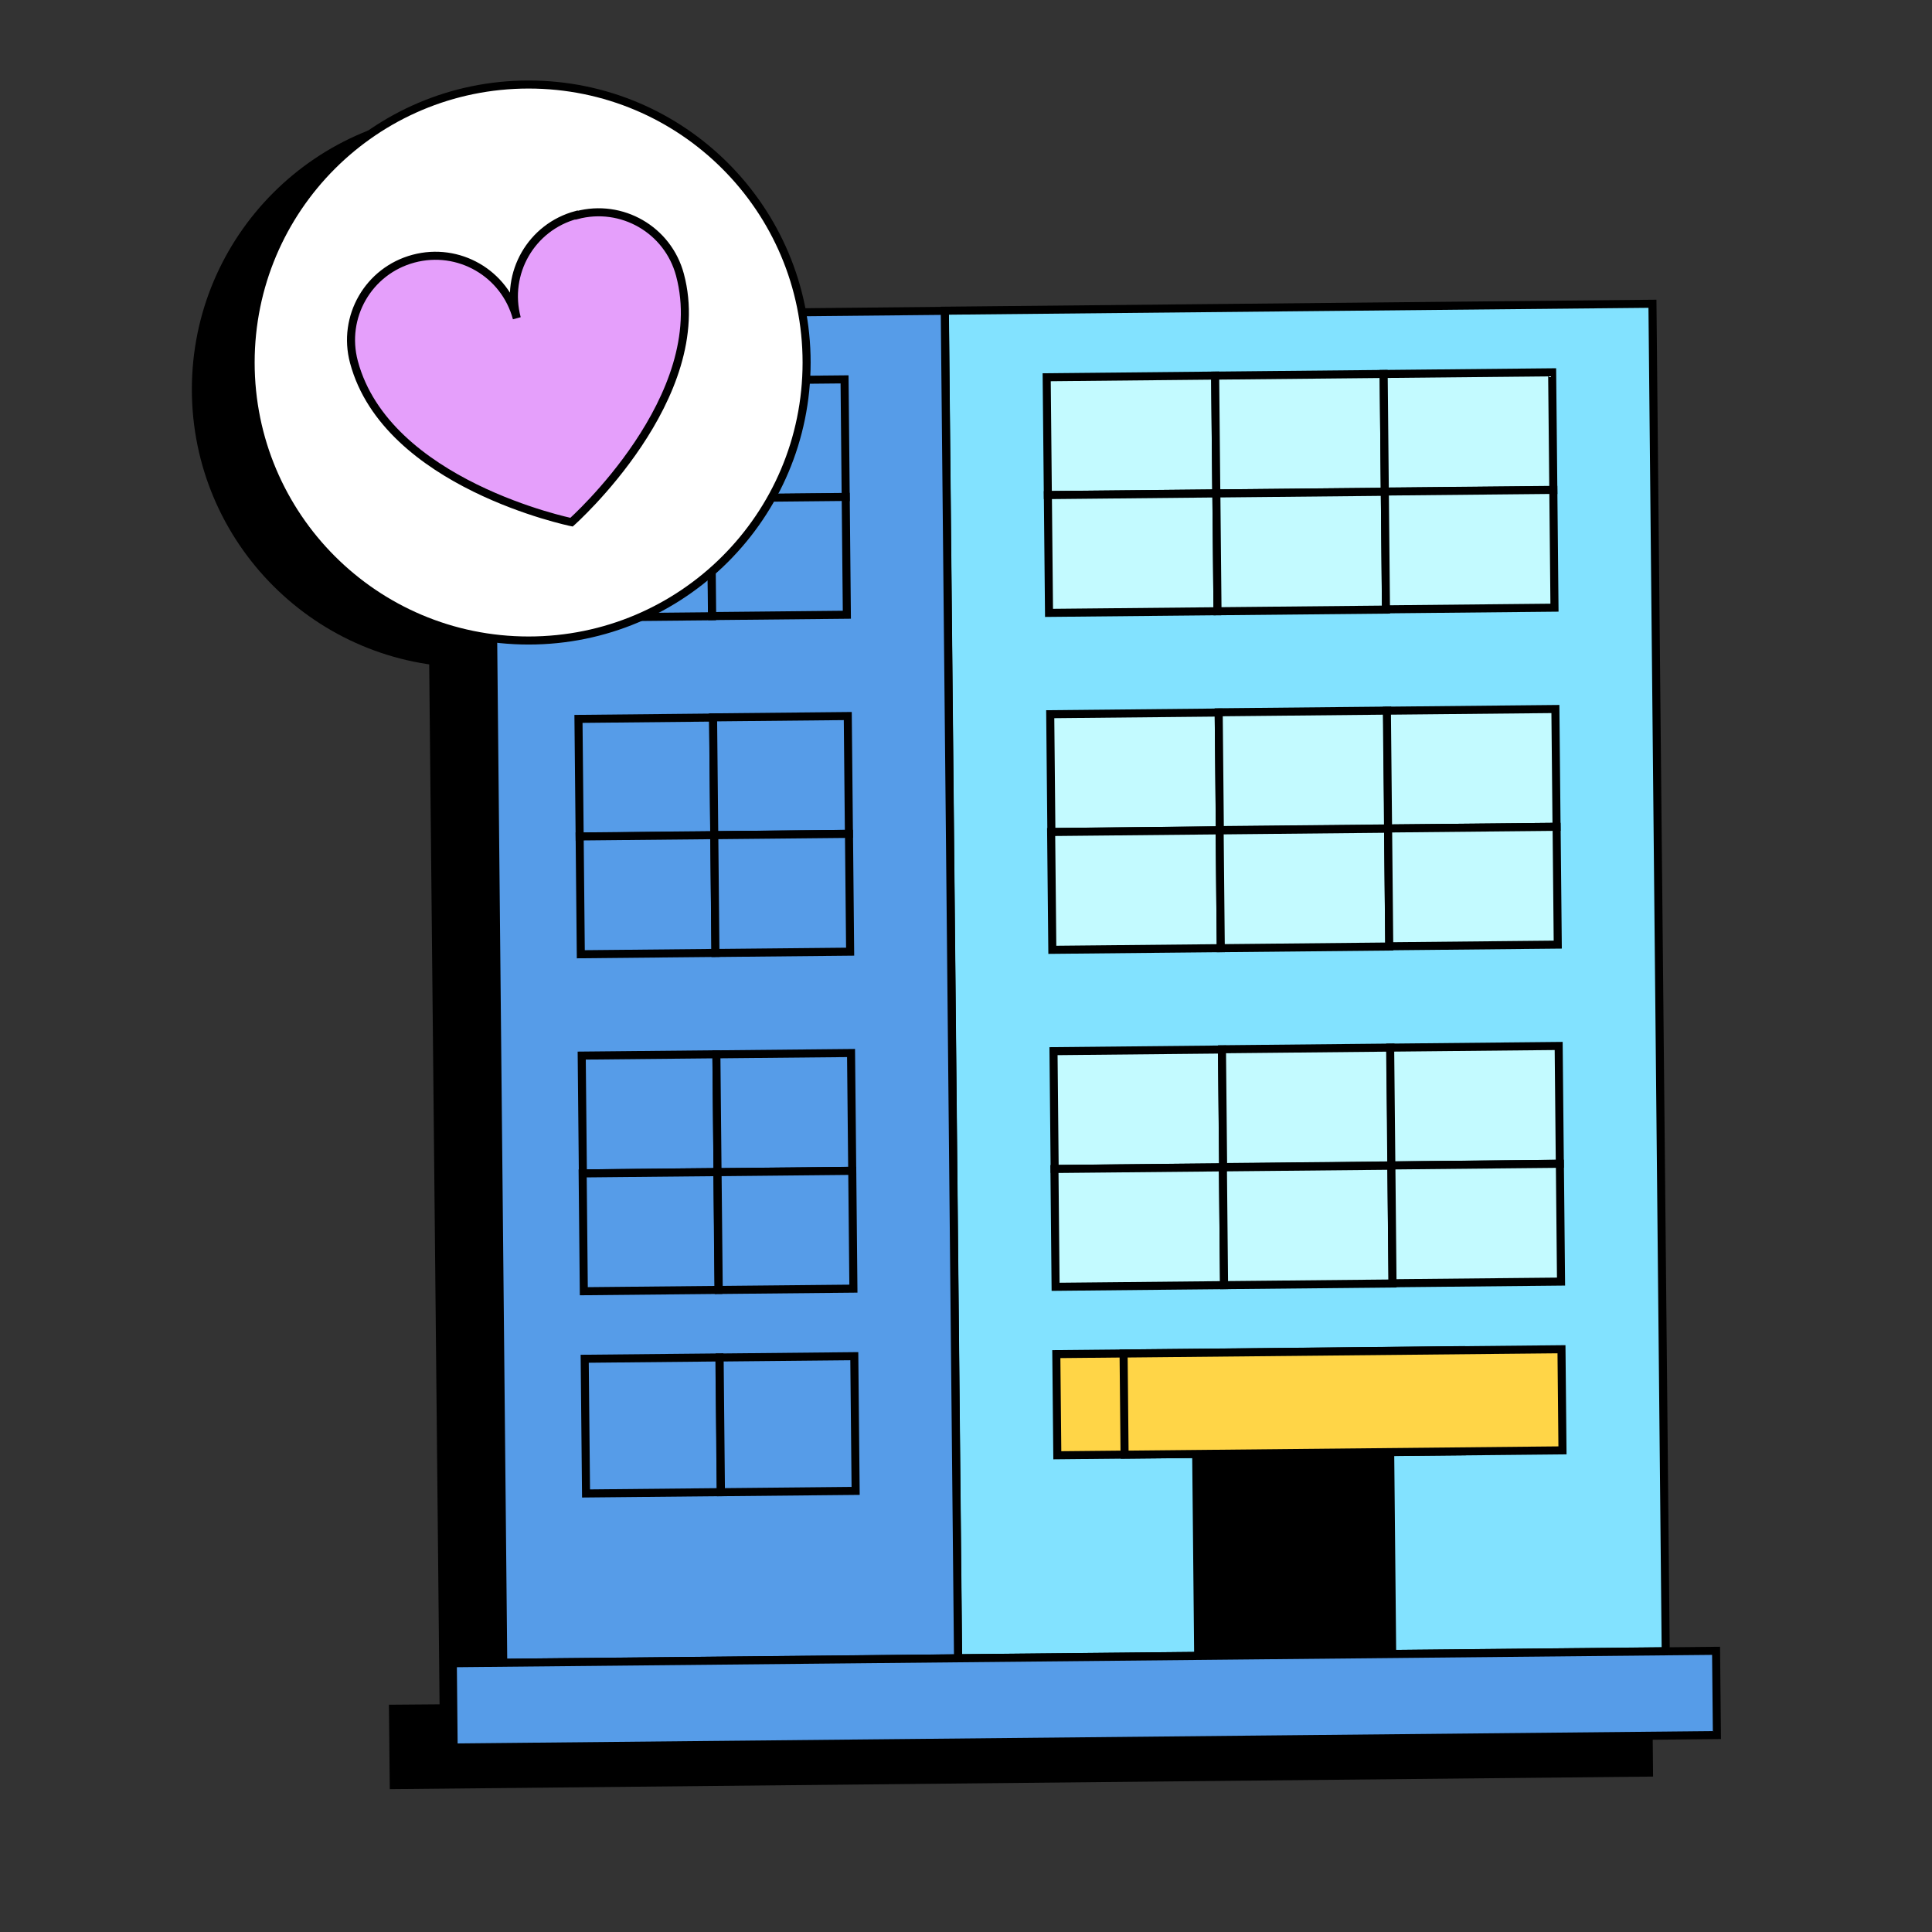 <?xml version="1.0" encoding="UTF-8"?>
<svg xmlns="http://www.w3.org/2000/svg" width="72" height="72" viewBox="0 0 72 72" fill="none">
  <rect x="0" y="0" width="72" height="72" fill="#333333" stroke="none"/>
  <g clip-path="url(#clip0_1505_192)">
    <path d="M17.51 24.87C23.232 24.87 27.87 20.232 27.87 14.51C27.87 8.788 23.232 4.15 17.51 4.15C11.788 4.15 7.15 8.788 7.15 14.51C7.15 20.232 11.788 24.87 17.51 24.87Z" fill="black"></path>
    <path d="M15.881 13.299L16.381 63.515L14.494 63.53L14.526 66.677L61.605 66.208L61.575 63.071L59.698 63.084L59.199 12.868" fill="black"></path>
    <path d="M35.213 11.579L35.708 61.797L62.076 61.537L61.582 11.32L35.213 11.579Z" fill="#82E2FF" stroke="black" stroke-width="0.3" stroke-miterlimit="10"></path>
    <path d="M44.429 54.187L44.503 61.717L52.032 61.642L51.958 54.113L44.429 54.187Z" fill="black"></path>
    <path d="M18.26 11.751L18.754 61.968L35.703 61.801L35.209 11.584L18.26 11.751Z" fill="#569CE8" stroke="black" stroke-width="0.3" stroke-miterlimit="10"></path>
    <path d="M54.435 50.316L39.366 50.464L39.403 54.234L54.472 54.085L54.435 50.316Z" fill="#FFD547" stroke="black" stroke-width="0.3" stroke-miterlimit="10"></path>
    <path d="M58.192 50.282L41.873 50.442L41.91 54.212L58.229 54.051L58.192 50.282Z" fill="#FFD547" stroke="black" stroke-width="0.3" stroke-miterlimit="10"></path>
    <path d="M63.953 61.521L16.875 61.984L16.906 65.124L63.984 64.661L63.953 61.521Z" fill="#569CE8" stroke="black" stroke-width="0.3" stroke-miterlimit="10"></path>
    <path d="M39.261 39.174L39.304 43.564L45.584 43.502L45.541 39.112L39.261 39.174Z" fill="#C3FAFF" stroke="black" stroke-width="0.3" stroke-miterlimit="10"></path>
    <path d="M45.539 39.103L45.582 43.493L51.862 43.431L51.819 39.041L45.539 39.103Z" fill="#C3FAFF" stroke="black" stroke-width="0.3" stroke-miterlimit="10"></path>
    <path d="M51.807 39.042L51.851 43.432L58.13 43.37L58.087 38.98L51.807 39.042Z" fill="#C3FAFF" stroke="black" stroke-width="0.3" stroke-miterlimit="10"></path>
    <path d="M39.296 43.565L39.339 47.955L45.618 47.893L45.575 43.504L39.296 43.565Z" fill="#C3FAFF" stroke="black" stroke-width="0.3" stroke-miterlimit="10"></path>
    <path d="M45.574 43.504L45.617 47.894L51.897 47.832L51.854 43.443L45.574 43.504Z" fill="#C3FAFF" stroke="black" stroke-width="0.3" stroke-miterlimit="10"></path>
    <path d="M51.852 43.433L51.895 47.823L58.175 47.761L58.132 43.371L51.852 43.433Z" fill="#C3FAFF" stroke="black" stroke-width="0.3" stroke-miterlimit="10"></path>
    <path d="M39.139 26.616L39.182 31.006L45.462 30.944L45.418 26.554L39.139 26.616Z" fill="#C3FAFF" stroke="black" stroke-width="0.3" stroke-miterlimit="10"></path>
    <path d="M45.417 26.545L45.46 30.935L51.74 30.873L51.697 26.483L45.417 26.545Z" fill="#C3FAFF" stroke="black" stroke-width="0.3" stroke-miterlimit="10"></path>
    <path d="M51.685 26.485L51.729 30.875L58.008 30.813L57.965 26.423L51.685 26.485Z" fill="#C3FAFF" stroke="black" stroke-width="0.3" stroke-miterlimit="10"></path>
    <path d="M39.173 31.007L39.217 35.397L45.496 35.335L45.453 30.945L39.173 31.007Z" fill="#C3FAFF" stroke="black" stroke-width="0.3" stroke-miterlimit="10"></path>
    <path d="M45.452 30.946L45.495 35.336L51.775 35.274L51.731 30.884L45.452 30.946Z" fill="#C3FAFF" stroke="black" stroke-width="0.3" stroke-miterlimit="10"></path>
    <path d="M51.73 30.875L51.773 35.265L58.053 35.203L58.01 30.813L51.73 30.875Z" fill="#C3FAFF" stroke="black" stroke-width="0.3" stroke-miterlimit="10"></path>
    <path d="M39.007 14.059L39.05 18.449L45.329 18.387L45.286 13.997L39.007 14.059Z" fill="#C3FAFF" stroke="black" stroke-width="0.3" stroke-miterlimit="10"></path>
    <path d="M45.285 13.998L45.328 18.388L51.608 18.326L51.565 13.936L45.285 13.998Z" fill="#C3FAFF" stroke="black" stroke-width="0.3" stroke-miterlimit="10"></path>
    <path d="M51.565 13.937L51.608 18.327L57.888 18.265L57.844 13.875L51.565 13.937Z" fill="#C3FAFF" stroke="black" stroke-width="0.3" stroke-miterlimit="10"></path>
    <path d="M39.051 18.451L39.094 22.84L45.374 22.779L45.331 18.389L39.051 18.451Z" fill="#C3FAFF" stroke="black" stroke-width="0.3" stroke-miterlimit="10"></path>
    <path d="M45.33 18.39L45.373 22.779L51.653 22.718L51.609 18.328L45.33 18.39Z" fill="#C3FAFF" stroke="black" stroke-width="0.3" stroke-miterlimit="10"></path>
    <path d="M51.608 18.318L51.651 22.708L57.931 22.646L57.888 18.257L51.608 18.318Z" fill="#C3FAFF" stroke="black" stroke-width="0.3" stroke-miterlimit="10"></path>
    <path d="M21.436 14.234L21.479 18.624L26.499 18.575L26.456 14.185L21.436 14.234Z" fill="#569CE8" stroke="black" stroke-width="0.3" stroke-miterlimit="10"></path>
    <path d="M26.454 14.187L26.497 18.577L31.517 18.528L31.474 14.138L26.454 14.187Z" fill="#569CE8" stroke="black" stroke-width="0.3" stroke-miterlimit="10"></path>
    <path d="M21.471 18.626L21.514 23.015L26.534 22.966L26.491 18.576L21.471 18.626Z" fill="#569CE8" stroke="black" stroke-width="0.3" stroke-miterlimit="10"></path>
    <path d="M26.497 18.569L26.54 22.959L31.56 22.909L31.517 18.519L26.497 18.569Z" fill="#569CE8" stroke="black" stroke-width="0.3" stroke-miterlimit="10"></path>
    <path d="M21.558 26.791L21.602 31.181L26.621 31.131L26.578 26.741L21.558 26.791Z" fill="#569CE8" stroke="black" stroke-width="0.3" stroke-miterlimit="10"></path>
    <path d="M26.574 26.734L26.618 31.124L31.637 31.075L31.594 26.685L26.574 26.734Z" fill="#569CE8" stroke="black" stroke-width="0.3" stroke-miterlimit="10"></path>
    <path d="M21.602 31.172L21.645 35.562L26.665 35.513L26.621 31.123L21.602 31.172Z" fill="#569CE8" stroke="black" stroke-width="0.3" stroke-miterlimit="10"></path>
    <path d="M26.619 31.125L26.662 35.515L31.682 35.466L31.639 31.076L26.619 31.125Z" fill="#569CE8" stroke="black" stroke-width="0.3" stroke-miterlimit="10"></path>
    <path d="M21.679 39.339L21.722 43.729L26.742 43.679L26.699 39.29L21.679 39.339Z" fill="#569CE8" stroke="black" stroke-width="0.3" stroke-miterlimit="10"></path>
    <path d="M26.697 39.292L26.74 43.682L31.76 43.633L31.716 39.243L26.697 39.292Z" fill="#569CE8" stroke="black" stroke-width="0.3" stroke-miterlimit="10"></path>
    <path d="M21.714 43.73L21.757 48.12L26.777 48.071L26.734 43.681L21.714 43.73Z" fill="#569CE8" stroke="black" stroke-width="0.3" stroke-miterlimit="10"></path>
    <path d="M26.741 43.684L26.785 48.073L31.804 48.024L31.761 43.634L26.741 43.684Z" fill="#569CE8" stroke="black" stroke-width="0.3" stroke-miterlimit="10"></path>
    <path d="M21.79 50.637L21.84 55.657L26.859 55.608L26.81 50.588L21.79 50.637Z" fill="#569CE8" stroke="black" stroke-width="0.3" stroke-miterlimit="10"></path>
    <path d="M26.818 50.59L26.867 55.61L31.887 55.561L31.837 50.541L26.818 50.59Z" fill="#569CE8" stroke="black" stroke-width="0.3" stroke-miterlimit="10"></path>
    <path d="M19.7 23.87C25.422 23.87 30.06 19.232 30.06 13.51C30.06 7.788 25.422 3.15 19.7 3.15C13.978 3.15 9.34 7.788 9.34 13.51C9.34 19.232 13.978 23.87 19.7 23.87Z" fill="white" stroke="black" stroke-width="0.3" stroke-miterlimit="10"></path>
    <path d="M21.48 8.01C19.8 8.46 18.81 10.18 19.26 11.86C18.81 10.18 17.09 9.19 15.41 9.64C13.73 10.09 12.74 11.81 13.19 13.49C14.41 18.05 21.3 19.46 21.3 19.46C21.3 19.46 26.56 14.79 25.34 10.24C24.89 8.56 23.17 7.57 21.49 8.02L21.48 8.01Z" fill="#E59FFB" stroke="black" stroke-width="0.3" stroke-miterlimit="10"></path>
  </g>
  <defs>
    <clipPath id="clip0_1505_192">
      <rect width="72" height="72" fill="white"></rect>
    </clipPath>
  </defs>
</svg>
